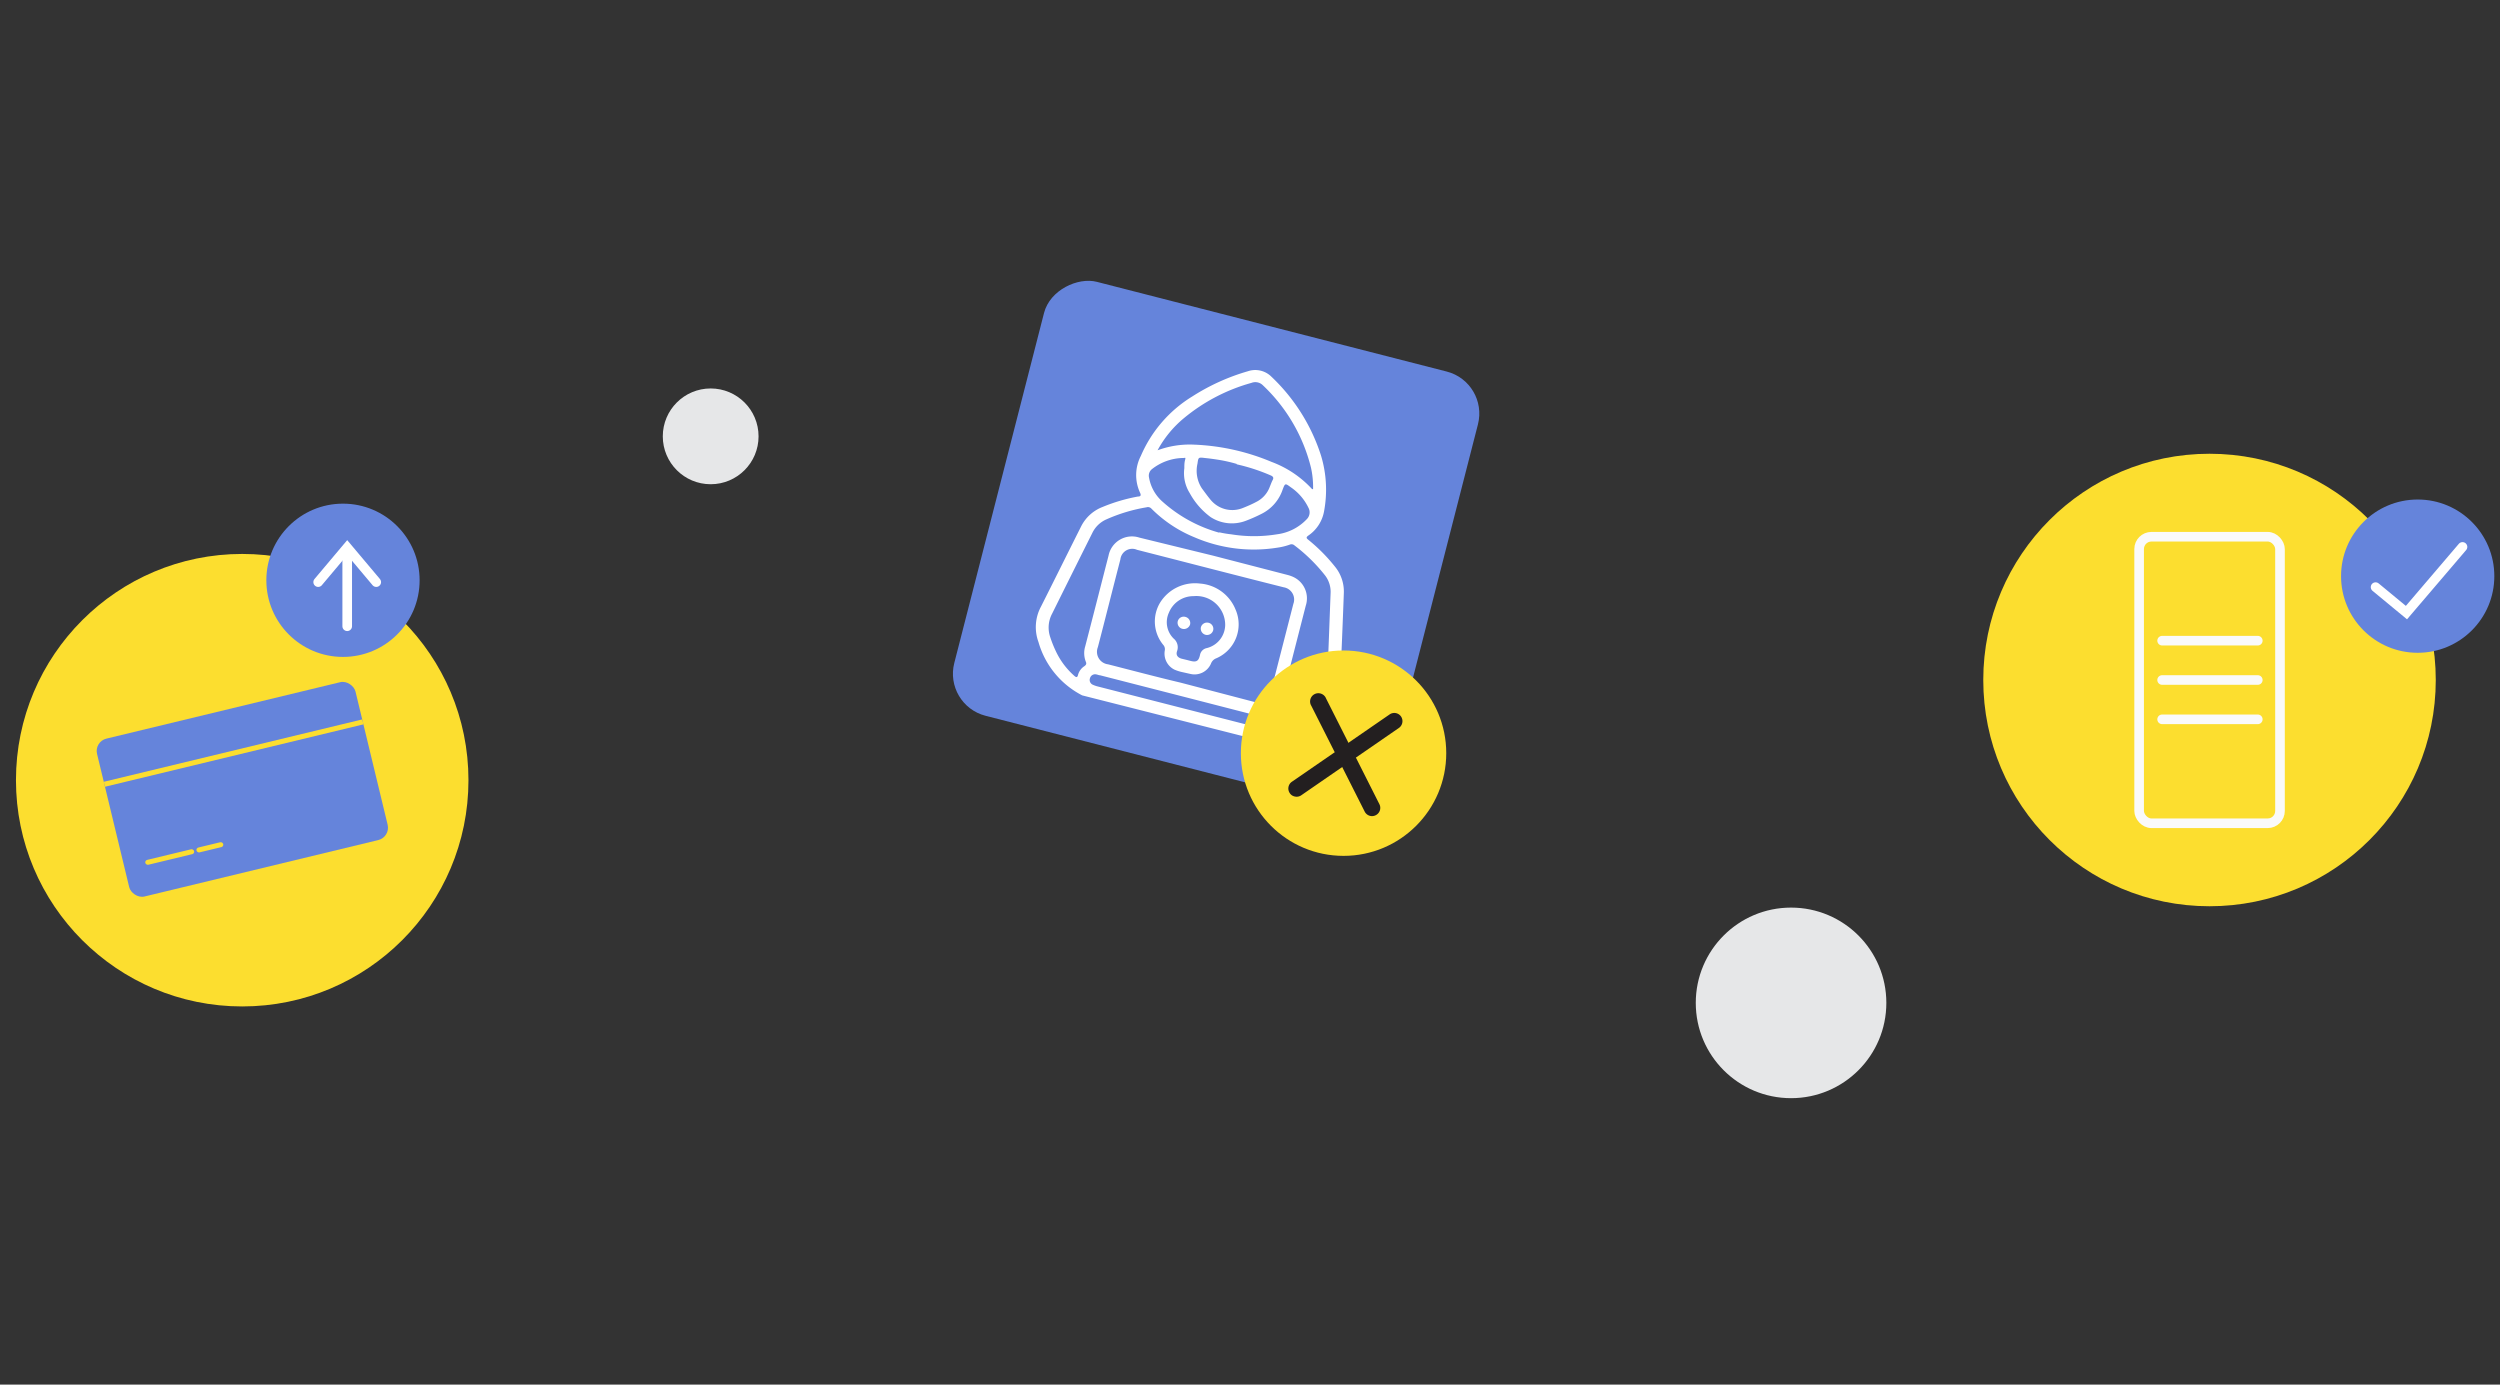 <svg id="Layer_1" data-name="Layer 1" xmlns="http://www.w3.org/2000/svg" xmlns:xlink="http://www.w3.org/1999/xlink" viewBox="0 0 260 144"><rect x="0" y="0" width="260" height="144" fill="#333333" stroke="none"/><defs><style>.cls-1,.cls-10,.cls-8,.cls-9{fill:none;}.cls-2{clip-path:url(#clip-path);}.cls-3{fill:#e6e7e8;}.cls-4{fill:#6584db;}.cls-5{fill:#fff;}.cls-6{fill:#fcde2f;}.cls-7{fill:#231f20;}.cls-8,.cls-9{stroke:#fafafa;}.cls-10,.cls-8,.cls-9{stroke-miterlimit:10;}.cls-10,.cls-9{stroke-linecap:round;}.cls-10{stroke:#fff;}</style><clipPath id="clip-path"><rect class="cls-1" x="137.73" y="164.09" width="122.27" height="144"/></clipPath></defs><g class="cls-2"><path class="cls-3" d="M311.51,232.8a82,82,0,0,0-22.07-36.73c-4.89-4.7-10.78-7.67-15.88-11.94-5.75-4.81-7.21-11.19-9.72-18s-7.09-12.85-12.15-18.15c-8.73-9.16-19.37-16.8-31.51-20.36s-25.86-2.71-36.63,3.93c-8.42,5.18-21.69,14.25-26.92,22.64-19.11,30.72-2.17,67.58-1.62,86.71.61,21-9.68,41.44-7.44,62.31A52.6,52.6,0,0,0,220.41,346c9.45-4,17.52-10.69,26.62-15.46,14.85-7.79,32.51-10.54,45.27-21.4a57.69,57.69,0,0,0,14-18.73A82.07,82.07,0,0,0,311.51,232.8Z"/></g><rect class="cls-4" x="103.19" y="33.25" width="46.59" height="46.59" rx="4.51" transform="translate(40.29 165.02) rotate(-75.62)"/><path class="cls-5" d="M112.55,72.32A9,9,0,0,1,108,66.77a4.5,4.5,0,0,1,.25-3.66c1.41-2.79,2.79-5.59,4.2-8.39a4.18,4.18,0,0,1,2.23-2,18.08,18.08,0,0,1,3.66-1.08c.29,0,.36-.12.22-.41a4.35,4.35,0,0,1,.09-3.82A13.49,13.49,0,0,1,124,41.23a22,22,0,0,1,5.78-2.62,2.38,2.38,0,0,1,2.44.56,19.45,19.45,0,0,1,5.16,8.19,12.25,12.25,0,0,1,.32,5.83,3.87,3.87,0,0,1-1.62,2.5c-.27.19-.23.28,0,.46a17.88,17.88,0,0,1,2.74,2.76,4.09,4.09,0,0,1,.94,2.73c-.12,3.3-.26,6.59-.4,9.88a3.51,3.51,0,0,1-.8,2.11,9.56,9.56,0,0,1-5.88,3.42,10.46,10.46,0,0,1-1.48,0ZM122.8,71l7.64,2a1.23,1.23,0,0,0,1.71-1l2.36-9.2a1.29,1.29,0,0,0-1-1.72c-5.09-1.28-10.17-2.6-15.26-3.9a1.24,1.24,0,0,0-1.73,1c-.78,3-1.55,6.09-2.34,9.12a1.31,1.31,0,0,0,1.06,1.79C117.75,69.73,120.27,70.4,122.8,71Zm3.37-13.21,7.72,2a3.6,3.6,0,0,1,.58.2,2.45,2.45,0,0,1,1.33,3q-1.2,4.68-2.39,9.34a2.68,2.68,0,0,1-.89,1.54c-.12.09-.18.19-.1.34a1.76,1.76,0,0,1,.16,1.31c0,.17,0,.23.19.2s.29,0,.43-.09a9,9,0,0,0,4-2.45,2.91,2.91,0,0,0,.81-2c.14-3.15.25-6.29.37-9.44a2.81,2.81,0,0,0-.56-1.88,17.41,17.41,0,0,0-3.21-3.15.45.45,0,0,0-.47-.07,6.43,6.43,0,0,1-1.31.32,15.55,15.55,0,0,1-8.6-1.08,13.55,13.55,0,0,1-4.5-3,.48.48,0,0,0-.49-.12A17.15,17.15,0,0,0,115.1,54a2.94,2.94,0,0,0-1.5,1.43q-2.09,4.18-4.18,8.39a3.07,3.07,0,0,0-.2,2.43,12,12,0,0,0,.59,1.48,7.84,7.84,0,0,0,1.91,2.55c.2.18.33.21.4-.11a1.56,1.56,0,0,1,.66-.89c.17-.13.24-.24.15-.45a2.44,2.44,0,0,1-.07-1.6c.82-3.15,1.62-6.3,2.43-9.45a2.48,2.48,0,0,1,3.2-1.87Zm-5.81-10.95a9.64,9.64,0,0,1,3.77-.6,23.15,23.15,0,0,1,8.12,1.8,10.85,10.85,0,0,1,4.21,2.83s.06,0,.1,0a9.26,9.26,0,0,0-.22-2.24,17.57,17.57,0,0,0-5-8.56,1.11,1.11,0,0,0-1.19-.25,18.91,18.91,0,0,0-7,3.65A11.26,11.26,0,0,0,120.36,46.88Zm6.44,8.52a10.52,10.52,0,0,0,1.25.21,14.78,14.78,0,0,0,4.74,0A5.15,5.15,0,0,0,135.9,54a1,1,0,0,0,.18-1.19,5.4,5.4,0,0,0-1.83-2.13c-.6-.44-.6-.44-.86.25a4.37,4.37,0,0,1-2.19,2.51,15.81,15.81,0,0,1-1.63.72,4.06,4.06,0,0,1-3.66-.38,7.59,7.59,0,0,1-2.18-2.5,3.89,3.89,0,0,1-.56-2.58c0-.29,0-.58.08-.87s0-.21-.16-.2a5.38,5.38,0,0,0-3.3,1.17.87.87,0,0,0-.29.87,4.32,4.32,0,0,0,1.31,2.42A14.73,14.73,0,0,0,126.8,55.4Zm1.82-7.11a15.22,15.22,0,0,0-2.15-.47c-.39-.06-.79-.11-1.18-.15-.66-.08-.66-.07-.75.58a3.32,3.32,0,0,0,.47,2.6c.3.4.59.81.91,1.19a2.92,2.92,0,0,0,3.26.86c.49-.19,1-.41,1.43-.64a2.85,2.85,0,0,0,1.45-1.6c.1-.23.18-.48.3-.7s.06-.36-.19-.47A19.51,19.51,0,0,0,128.62,48.29Zm-6.14,24.05-8.07-2.07c-.13,0-.26-.07-.39-.09a.55.55,0,0,0-.66.39.54.54,0,0,0,.31.69,2.86,2.86,0,0,0,.41.15l16.21,4.15c.58.15.93,0,1-.37s-.16-.63-.73-.77Z"/><path class="cls-5" d="M123,69.91a4.35,4.35,0,0,1-.86-.27,1.86,1.86,0,0,1-1-2,.67.67,0,0,0-.16-.57,3.81,3.81,0,0,1-.34-4.38,4.27,4.27,0,0,1,4.16-2,4.33,4.33,0,0,1,3.7,2.71,3.84,3.84,0,0,1-2,5.06.94.94,0,0,0-.56.56,1.86,1.86,0,0,1-2.09,1.08Zm.45-1.27h0l.35.09c.65.17.86,0,1-.61a.89.89,0,0,1,.71-.72A2.52,2.52,0,0,0,127.42,65a3,3,0,0,0-3.28-3,2.74,2.74,0,0,0-2.57,1.71,2.37,2.37,0,0,0,.49,2.7,1.17,1.17,0,0,1,.35,1.32c-.13.39.06.65.46.77Z"/><path class="cls-5" d="M123.29,64.16a.66.66,0,0,1,.48.78.67.67,0,0,1-.83.45.65.65,0,0,1-.45-.79A.64.64,0,0,1,123.29,64.16Z"/><path class="cls-5" d="M126.17,65.55a.66.66,0,0,1-.79.47.67.67,0,0,1-.49-.77.66.66,0,0,1,.81-.48A.65.65,0,0,1,126.17,65.55Z"/><circle class="cls-6" cx="139.73" cy="78.33" r="10.68"/><path class="cls-7" d="M134.63,82.83a.79.79,0,0,1-.49-.34.85.85,0,0,1,.22-1.19l10.16-7a.85.85,0,0,1,1.19.22.86.86,0,0,1-.23,1.19l-10.15,7A.84.84,0,0,1,134.63,82.83Z"/><path class="cls-7" d="M142.48,84.85a.86.86,0,0,1-.55-.44l-5.55-11a.86.86,0,1,1,1.53-.77l5.55,11a.85.85,0,0,1-.38,1.14A.84.84,0,0,1,142.48,84.85Z"/><circle class="cls-6" cx="229.79" cy="70.72" r="23.53"/><rect class="cls-8" x="222.47" y="55.82" width="14.65" height="29.8" rx="1.28"/><line class="cls-9" x1="224.86" y1="66.63" x2="234.81" y2="66.63"/><line class="cls-9" x1="224.86" y1="70.72" x2="234.81" y2="70.72"/><line class="cls-9" x1="224.86" y1="74.81" x2="234.81" y2="74.81"/><circle class="cls-4" cx="251.44" cy="59.92" r="7.97"/><polyline class="cls-10" points="247.06 61.06 250.27 63.71 256.1 56.88"/><circle class="cls-6" cx="25.19" cy="81.14" r="23.53"/><circle class="cls-4" cx="35.67" cy="60.35" r="7.97"/><rect class="cls-4" x="11.37" y="73.65" width="27.65" height="16.89" rx="1.32" transform="translate(-18.55 8.2) rotate(-13.57)"/><rect class="cls-6" x="10.46" y="78.06" width="27.65" height="0.53" transform="translate(-17.69 7.88) rotate(-13.57)"/><rect class="cls-6" x="15.04" y="88.87" width="5.22" height="0.52" rx="0.26" transform="translate(-20.42 6.63) rotate(-13.57)"/><rect class="cls-6" x="20.39" y="87.86" width="2.86" height="0.52" rx="0.26" transform="translate(-20.06 7.58) rotate(-13.57)"/><line class="cls-10" x1="36.11" y1="57.56" x2="36.11" y2="65.13"/><polyline class="cls-10" points="33.09 60.54 36.11 56.95 39.13 60.54"/><circle class="cls-3" cx="73.91" cy="45.38" r="4.98"/><circle class="cls-3" cx="186.27" cy="104.3" r="9.91"/></svg>